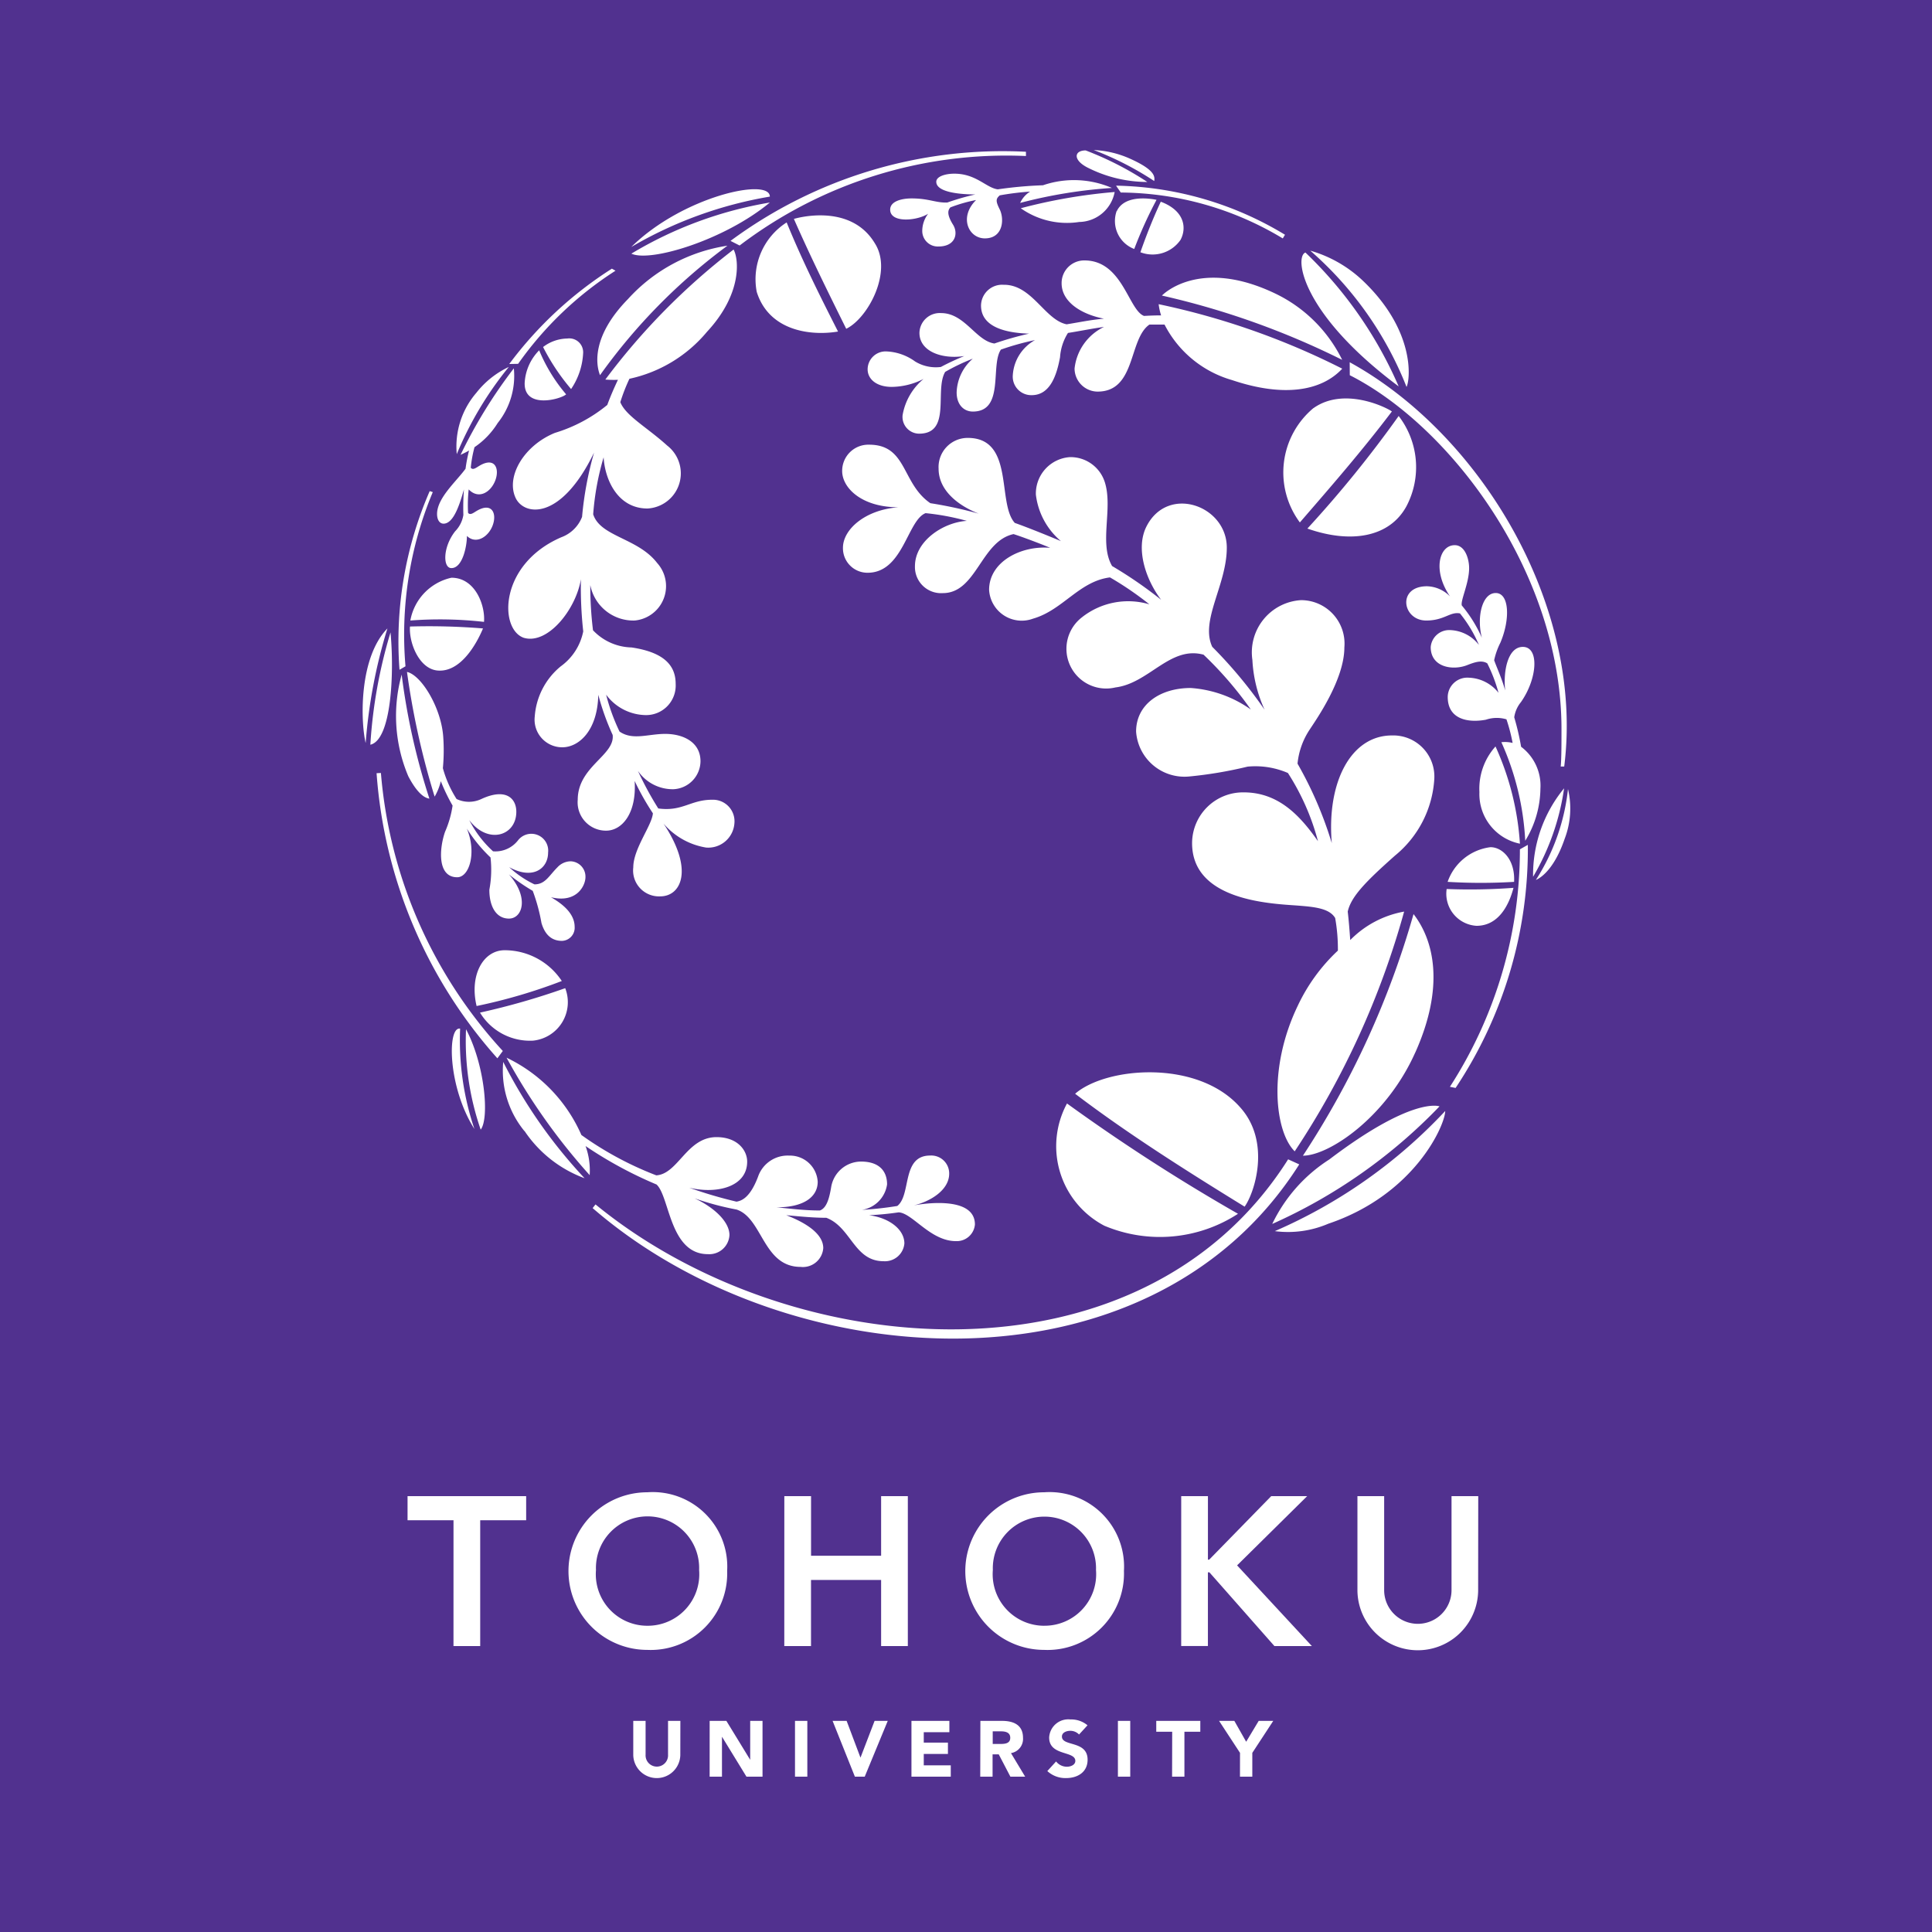 <svg xmlns="http://www.w3.org/2000/svg" viewBox="0 0 94 94"><rect width="94" height="94" fill="#51318f"/><path d="M33.1,85.4a1.145,1.145,0,0,1-2.289,0V83.728h.6v1.645a.547.547,0,1,0,1.092,0V83.728h.6Z" fill="#fff"/><path d="M34.528,83.728h.813l1.154,1.886H36.5V83.728h.6v2.714h-.782L35.134,84.51h-.007v1.932h-.6Z" fill="#fff"/><path d="M38.68,83.728h.6v2.714h-.6Z" fill="#fff"/><path d="M40.509,83.728h.683l.67,1.779h.008l.683-1.779h.64l-1.12,2.714h-.479Z" fill="#fff"/><path d="M44.346,83.728h1.845v.552H44.945v.506h1.176v.552H44.945v.552h1.314v.552H44.346Z" fill="#fff"/><path d="M47.7,83.728h1.05c.556,0,1.024.191,1.024.824a.7.7,0,0,1-.586.744l.69,1.146H49.16l-.567-1.085h-.3v1.085h-.6Zm.6,1.123h.353c.218,0,.5-.008.5-.3,0-.272-.245-.314-.464-.314H48.3Z" fill="#fff"/><path d="M52.5,84.391a.58.58,0,0,0-.433-.179c-.168,0-.4.076-.4.279,0,.5,1.249.176,1.249,1.127,0,.605-.487.893-1.046.893a1.293,1.293,0,0,1-.913-.341l.426-.468a.666.666,0,0,0,.522.257c.195,0,.414-.092.414-.284,0-.5-1.273-.229-1.273-1.135a.931.931,0,0,1,1.035-.881,1.225,1.225,0,0,1,.831.284Z" fill="#fff"/><path d="M54.391,83.728h.6v2.714h-.6Z" fill="#fff"/><path d="M57.032,84.256h-.775v-.528H58.4v.528h-.773v2.186h-.6Z" fill="#fff"/><path d="M60.332,85.284l-1.019-1.556h.743l.575,1.016.61-1.016h.708L60.93,85.284v1.158h-.6Z" fill="#fff"/><path d="M22.065,73.967H19.829V72.793H25.6v1.174H23.364v6.121h-1.3Z" fill="#fff"/><path d="M31.493,72.606a3.625,3.625,0,0,1,3.886,3.824,3.719,3.719,0,0,1-3.886,3.844,3.834,3.834,0,1,1,0-7.668ZM31.5,79.1a2.507,2.507,0,0,0,2.515-2.711,2.511,2.511,0,1,0-5.018,0A2.505,2.505,0,0,0,31.5,79.1Z" fill="#fff"/><path d="M38.161,72.793h1.3v2.9H42.87v-2.9h1.3v7.295h-1.3V76.873H39.459v3.215h-1.3Z" fill="#fff"/><path d="M50.8,72.606a3.625,3.625,0,0,1,3.885,3.824A3.718,3.718,0,0,1,50.8,80.274a3.834,3.834,0,1,1,0-7.668Zm.012,6.493a2.507,2.507,0,0,0,2.513-2.711,2.511,2.511,0,1,0-5.019,0A2.506,2.506,0,0,0,50.816,79.1Z" fill="#fff"/><path d="M57.471,72.793h1.3v3.091h.061l3.019-3.091H63.6l-3.41,3.369,3.638,3.926H62.006L58.842,76.5H58.77v3.585h-1.3Z" fill="#fff"/><path d="M71.918,77.409a2.937,2.937,0,0,1-5.873,0V72.793h1.3v4.574a1.639,1.639,0,1,0,3.278,0V72.793h1.3Z" fill="#fff"/><path d="M27.786,18.929a10.393,10.393,0,0,1-1.363-2.045,1.984,1.984,0,0,1,1.176-.413.675.675,0,0,1,.774.685A3.4,3.4,0,0,1,27.786,18.929Zm-6.2,6.55c.47-.01.762-.866.986-1.667a11.781,11.781,0,0,0-.027,1.243,1.464,1.464,0,0,1-.4.794c-.611.78-.6,1.8-.179,1.791.536,0,.752-1.056.752-1.565.419.413,1.019.083,1.245-.492s-.009-1.176-.771-.725c-.159.095-.314.225-.418.095a6.951,6.951,0,0,1,.03-1.141c.482.5,1.065.149,1.29-.426s-.009-1.178-.77-.723c-.16.094-.314.227-.419.094a5.935,5.935,0,0,1,.182-1,3.912,3.912,0,0,0,1.129-1.177A3.663,3.663,0,0,0,25,17.922a24.053,24.053,0,0,0-2.593,4.211c.069-.04.22-.1.415-.214a7.669,7.669,0,0,0-.171.886c-.441.611-1.386,1.422-1.386,2.2C21.264,25.281,21.38,25.479,21.587,25.479Zm2.965,20.754c-1.042,0-1.721,1.216-1.362,2.714a26.41,26.41,0,0,0,4.145-1.217A3.33,3.33,0,0,0,24.552,46.233Zm.2-28.377a4.341,4.341,0,0,0-1.573,1.254,4,4,0,0,0-.954,2.986A16.9,16.9,0,0,1,24.754,17.856ZM19,30.769a23.836,23.836,0,0,0-.981,5.464C19.033,36.008,19.192,32.813,19,30.769Zm-1.208,5.37a25.505,25.505,0,0,1,1.058-5.563C17.478,31.982,17.533,35.017,17.787,36.139Zm3.1,2.717a32.443,32.443,0,0,1-1.349-6.034,7.513,7.513,0,0,0,.323,4.947C20.249,38.5,20.6,38.818,20.889,38.856Zm9.057-25.684-.178-.1a18.783,18.783,0,0,0-4.994,4.638l.432-.008A16.977,16.977,0,0,1,29.946,13.172Zm-6.4,17.085c.066-.8-.423-2.148-1.584-2.148a2.6,2.6,0,0,0-2,2.082A19.056,19.056,0,0,1,23.548,30.257Zm1.978-11.591c0,1.254,1.791.746,2.017.52a8.057,8.057,0,0,1-1.311-2.142A2.437,2.437,0,0,0,25.526,18.666ZM21.293,32.624c1.113.095,1.888-1.283,2.207-2.048a32.4,32.4,0,0,0-3.553-.093C19.892,31.286,20.4,32.55,21.293,32.624ZM37.456,9.854a19.24,19.24,0,0,0-6.737,2.487C31.645,12.776,35.262,11.674,37.456,9.854Zm-8.263,8.4a28.155,28.155,0,0,1,6.2-6.3,8.175,8.175,0,0,0-4.836,2.593C28.777,16.366,28.993,17.745,29.193,18.252Zm1.526-6.24a19.836,19.836,0,0,1,6.737-2.448C37.456,8.628,33.217,9.554,30.719,12.012ZM19.729,32.418a17.966,17.966,0,0,1,1.328-8.475l-.15-.048a18.3,18.3,0,0,0-1.469,8.692ZM71.838,45.045c1.056,0,1.573-.978,1.8-1.848a28.565,28.565,0,0,1-3.252.057A1.563,1.563,0,0,0,71.838,45.045Zm-1.294,7.832.277.056a20.979,20.979,0,0,0,3.515-11.827l-.386.217A21.264,21.264,0,0,1,70.544,52.877ZM62.026,59.9a4.963,4.963,0,0,0,2.6-.36c4.22-1.423,5.689-4.819,5.689-5.484A24.893,24.893,0,0,1,62.026,59.9Zm8.012-6.071s-1.284-.512-5.362,2.584A7.638,7.638,0,0,0,61.9,59.55,25.885,25.885,0,0,0,70.038,53.83Zm4.553-11.169A11.758,11.758,0,0,0,76.1,38.354,6.617,6.617,0,0,0,74.591,42.661Zm1.7-4.28a10.181,10.181,0,0,1-1.564,4.433c.318-.134.934-.632,1.4-2A4.113,4.113,0,0,0,76.287,38.381Zm-57.754-.772-.215.011A23.311,23.311,0,0,0,24.2,51.491l.264-.357A22.72,22.72,0,0,1,18.533,37.609Zm3.854,12.44c-.639-.13-.611,2.837.69,4.88A13.508,13.508,0,0,1,22.387,50.049Zm1,4.909c.424-.562.2-3.148-.717-4.881A13.19,13.19,0,0,0,23.387,54.958Zm39.282,1.449C55.494,67.748,38.474,66.385,28.974,58.6l-.14.179c9.518,8.25,27.089,9.379,34.38-2.127Zm-30.735,1.22c.649.575.631,3.394,2.507,3.394a.981.981,0,0,0,1.046-.931c0-.642-.742-1.345-1.7-1.786a13.983,13.983,0,0,0,2.044.546c1.273.415,1.284,2.791,3.12,2.791a.992.992,0,0,0,1.1-.915c0-.674-.793-1.212-1.8-1.6.641.058,1.31.126,1.95.126,1.207.457,1.349,2.112,2.782,2.112a.948.948,0,0,0,1.015-.864c0-.678-.732-1.248-1.723-1.374a14.253,14.253,0,0,0,1.442-.139c.67.028,1.544,1.4,2.789,1.4a.887.887,0,0,0,.924-.809c0-1.369-2.4-1.039-2.978-.929.8-.185,1.726-.743,1.726-1.543a.872.872,0,0,0-.925-.883c-1.407,0-.907,1.912-1.6,2.454a17.083,17.083,0,0,1-1.722.19,1.463,1.463,0,0,0,1.225-1.242c0-.612-.349-1.109-1.272-1.109a1.48,1.48,0,0,0-1.452,1.269c-.085.479-.2.988-.545,1.111-.738,0-1.4-.085-2.106-.153,1.377,0,2-.543,2-1.242A1.352,1.352,0,0,0,38.4,56.225a1.523,1.523,0,0,0-1.518,1.027c-.4,1.06-.831,1.176-1.048,1.214a21.431,21.431,0,0,1-2.3-.679c1.339.321,2.819-.036,2.819-1.269,0-.552-.473-1.192-1.49-1.192-1.451,0-1.865,1.792-2.932,1.86a16.2,16.2,0,0,1-3.644-1.964,7.5,7.5,0,0,0-3.641-3.761,29.972,29.972,0,0,0,4.044,5.714,3.492,3.492,0,0,0-.2-1.415A19.852,19.852,0,0,0,31.934,57.627Zm-6.418-2.6a6.017,6.017,0,0,0,2.922,2.3,24.294,24.294,0,0,1-3.958-5.659A4.63,4.63,0,0,0,25.516,55.032ZM67.721,35.783c-1.99,0-3.177,2.27-2.924,5.239a18.616,18.616,0,0,0-1.667-3.867,3.635,3.635,0,0,1,.611-1.687c.293-.451,1.668-2.4,1.668-3.967A2.114,2.114,0,0,0,63.3,29.2a2.544,2.544,0,0,0-2.366,2.909,6.623,6.623,0,0,0,.594,2.423,22.241,22.241,0,0,0-2.547-3.062c-.6-1.283.708-3.009.708-4.825,0-2.044-2.847-3.065-3.895-1.056-.573,1.092-.037,2.63.7,3.593a20.752,20.752,0,0,0-2.386-1.642c-.648-1.112.057-2.808-.358-4.091a1.748,1.748,0,0,0-1.694-1.208A1.775,1.775,0,0,0,50.4,24.067a3.5,3.5,0,0,0,1.217,2.26c-.671-.281-1.63-.669-2.243-.885-.877-.961,0-4.136-2.29-4.136a1.417,1.417,0,0,0-1.417,1.5c0,1.062.965,1.8,1.953,2.185a21.126,21.126,0,0,0-2.355-.509c-1.407-.962-1.121-2.846-2.978-2.846a1.273,1.273,0,0,0-1.312,1.282c0,.828.964,1.771,2.754,1.762-1.63.114-2.716,1.077-2.716,1.97a1.193,1.193,0,0,0,1.2,1.217c1.729,0,1.933-2.557,2.821-2.9a11.946,11.946,0,0,1,2.008.376c-1.122.065-2.526.962-2.526,2.206a1.272,1.272,0,0,0,1.354,1.309c1.649,0,1.85-2.526,3.443-2.872.415.131,1.337.478,1.783.668-1.406-.124-2.972.669-2.972,2.045a1.59,1.59,0,0,0,2.141,1.4c1.442-.413,2.241-1.818,3.74-2.006a15.668,15.668,0,0,1,1.917,1.31,3.626,3.626,0,0,0-3.28.631,1.933,1.933,0,0,0,1.631,3.412c1.629-.2,2.654-2.036,4.285-1.593a17.856,17.856,0,0,1,2.3,2.668,5.724,5.724,0,0,0-2.923-1.047c-1.51,0-2.659.812-2.659,2.121a2.36,2.36,0,0,0,2.565,2.186A20.127,20.127,0,0,0,60.7,37.3a3.985,3.985,0,0,1,1.962.309,11.564,11.564,0,0,1,1.463,3.319c-.86-1.227-1.907-2.376-3.614-2.376A2.479,2.479,0,0,0,58,41.022c0,2.782,3.767,2.941,5.115,3.036.828.065,1.565.13,1.847.609a8.626,8.626,0,0,1,.132,1.584,8.788,8.788,0,0,0-1.96,2.7c-1.461,3.046-1.1,6.123-.141,7.066a40.667,40.667,0,0,0,5.324-11.664,4.869,4.869,0,0,0-2.622,1.385c-.037-.5-.066-.9-.122-1.385.162-.737.9-1.481,2.3-2.725a5.213,5.213,0,0,0,1.912-3.731A2,2,0,0,0,67.721,35.783ZM36.818,14.2c.593,1.895,2.608,2.157,3.956,1.931-.875-1.723-1.724-3.41-2.5-5.309A3.277,3.277,0,0,0,36.818,14.2Zm7.7,3.383A2.549,2.549,0,0,0,43.16,17.1a.876.876,0,0,0-.946.868c0,.48.435.856,1.173.856a3.48,3.48,0,0,0,1.547-.386A2.935,2.935,0,0,0,43.915,20.2a.815.815,0,0,0,.8.9c1.592,0,.743-2.113,1.272-3.006a9.747,9.747,0,0,1,1.345-.643,2.261,2.261,0,0,0-.787,1.641c0,.614.364.932.787.932,1.557,0,.842-2.249,1.367-3.015a12.919,12.919,0,0,1,1.659-.462,2.1,2.1,0,0,0-1.083,1.744.9.9,0,0,0,.924.935c.9,0,1.217-.983,1.376-1.842a2.542,2.542,0,0,1,.386-1.185c.441-.066,1.235-.225,1.753-.292a2.547,2.547,0,0,0-1.432,2.027,1.129,1.129,0,0,0,1.12,1.119c1.877,0,1.5-2.553,2.521-3.26h.737a5.34,5.34,0,0,0,3.286,2.7c2.525.851,4.353.528,5.36-.555A36.257,36.257,0,0,0,56.373,14.8a2.935,2.935,0,0,0,.119.545c-.268,0-.527.009-.829.026-.761-.281-1.043-2.7-2.9-2.7a1.1,1.1,0,0,0-1.111,1.111c0,.925.99,1.518,2.061,1.723-.667.058-1.216.18-1.817.274-1.066-.216-1.686-1.941-3.065-1.923a1.027,1.027,0,0,0-1.1,1.01c0,1.131,1.4,1.338,2.336,1.367a16,16,0,0,0-1.685.48c-.9-.13-1.443-1.48-2.593-1.48a.987.987,0,0,0-1.054.962c0,.921,1.127,1.292,2.182,1.128a12.19,12.19,0,0,0-1.139.531A1.931,1.931,0,0,1,44.517,17.583Zm9.216,42.055a6.96,6.96,0,0,0,6.5-.582,92.459,92.459,0,0,1-8.32-5.367A4.369,4.369,0,0,0,53.733,59.638ZM42.573,11.851c-1.213-2.044-3.947-1.2-3.947-1.2.809,1.839,1.678,3.595,2.546,5.346C42.225,15.489,43.442,13.228,42.573,11.851Zm21.337,8a4.077,4.077,0,0,0-.666,5.568c1.47-1.7,3-3.45,4.477-5.4C67.419,19.8,65.381,18.815,63.91,19.855ZM52.507,10.8a1.787,1.787,0,0,0,1.726-1.458,26.332,26.332,0,0,0-4.569.79A3.9,3.9,0,0,0,52.507,10.8ZM68.434,24.623a4.081,4.081,0,0,0-.383-4.383,56.428,56.428,0,0,1-4.441,5.477C65.721,26.459,67.608,26.15,68.434,24.623Zm2,18.283a26.811,26.811,0,0,0,3.233,0c.056-1.084-.575-1.687-1.149-1.687A2.536,2.536,0,0,0,70.433,42.906Zm2.329-6.588a3.08,3.08,0,0,0-.783,2.224,2.461,2.461,0,0,0,1.971,2.507A13.51,13.51,0,0,0,72.762,36.318ZM60.33,53.866c-2.073-2.336-6.514-1.959-8.021-.65,2.556,1.941,5.346,3.706,8.247,5.493C61.038,58.042,61.859,55.551,60.33,53.866Zm14.618-15.5a2.362,2.362,0,0,0-.94-2.033,12.506,12.506,0,0,0-.334-1.433A1.5,1.5,0,0,1,74,34.161c.808-1.15.9-2.687.094-2.687-.738,0-.964,1.188-.86,2.12-.159-.575-.405-1.1-.537-1.471a3.529,3.529,0,0,1,.3-.847c.489-1.141.442-2.423-.224-2.423s-.935,1.179-.673,2.179a6.6,6.6,0,0,0-.978-1.575c-.065-.253.357-1.084.357-1.817,0-.446-.2-1.115-.7-1.115-.766,0-1.085,1.247-.23,2.492a1.631,1.631,0,0,0-1.118-.493c-1.47,0-1.206,1.667-.039,1.667.885,0,1.157-.441,1.642-.346a6.417,6.417,0,0,1,.922,1.534,1.851,1.851,0,0,0-1.433-.723.9.9,0,0,0-.913.828c0,.973,1.045,1.15,1.753.886.432-.173.742-.257,1-.094a7.74,7.74,0,0,1,.546,1.431,1.92,1.92,0,0,0-1.452-.734.952.952,0,0,0-1.019.935c0,1.1,1,1.269,1.857,1.109a1.652,1.652,0,0,1,1-.019,8.356,8.356,0,0,1,.3,1.149,1.518,1.518,0,0,0-.547-.035,13.265,13.265,0,0,1,1.161,4.795A4.949,4.949,0,0,0,74.948,38.362Zm-9.275-20.11c4.91,2.489,10.3,9.614,10.3,17.216,0,.7,0,1.462-.038,1.822h.171c.986-7.833-4.085-16.182-10.437-19.669Zm3.185,32.957c1.434-3.195.925-5.437-.084-6.739a42.506,42.506,0,0,1-5.381,11.755C64.676,56.225,67.457,54.349,68.858,51.209Zm-.424-32.384c.188-.386.424-2.76-2.147-5.192a6.189,6.189,0,0,0-2.537-1.442A17.124,17.124,0,0,1,68.434,18.825ZM54.95,7.707A4.815,4.815,0,0,0,53.215,7.3a15.1,15.1,0,0,1,2.942,1.507C56.194,8.592,56.2,8.262,54.95,7.707ZM35.985,11.945A21.437,21.437,0,0,1,49.917,7.591V7.384A22.266,22.266,0,0,0,35.543,11.72ZM52.98,8.186a6.453,6.453,0,0,0,2.843.668,15.51,15.51,0,0,0-3-1.535C52.243,7.319,52.187,7.81,52.98,8.186ZM48.549,9.212c-.562-.067-1.047-.762-2.119-.762-.425,0-.876.131-.876.394,0,.531,1.234.616,1.9.616a12.278,12.278,0,0,0-1.364.394c-.575.019-.888-.2-1.737-.2-.489,0-1.042.14-1.042.546,0,.667,1.309.546,1.847.2a1.386,1.386,0,0,0-.286.859.756.756,0,0,0,.79.734c.831,0,.965-.64.712-1.053-.321-.512-.255-.717-.133-.85a7.326,7.326,0,0,1,1.25-.358c-.845.837-.367,1.866.427,1.866.877,0,.96-.914.725-1.405-.2-.4-.2-.517,0-.688a13.444,13.444,0,0,1,1.477-.183,1.273,1.273,0,0,0-.485.551A23.584,23.584,0,0,1,54.1,9.145a4.653,4.653,0,0,0-3.354-.131A19.847,19.847,0,0,0,48.549,9.212ZM28.485,42.68a.746.746,0,0,0-.717-.774.891.891,0,0,0-.648.294c-.415.415-.593.828-1.116.828a4.869,4.869,0,0,1-1.23-.837c1.165.64,1.893.057,1.893-.708a.82.82,0,0,0-1.461-.6,1.393,1.393,0,0,1-1.217.537A5.313,5.313,0,0,1,22.831,39.9c.9,1.2,2.29.784,2.29-.405,0-.638-.492-1.178-1.7-.62a1.407,1.407,0,0,1-1.207,0,5.471,5.471,0,0,1-.666-1.5,9.221,9.221,0,0,0,.017-1.525c-.095-1.405-1.058-3-1.763-3.158a37.93,37.93,0,0,0,1.345,6.067,2.662,2.662,0,0,0,.3-.752,9.093,9.093,0,0,0,.573,1.188,4.955,4.955,0,0,1-.366,1.274c-.287.827-.382,2.213.591,2.213.594,0,.953-1.2.469-2.368a7.29,7.29,0,0,0,1.152,1.405,5.3,5.3,0,0,1-.057,1.574c0,.822.338,1.4.953,1.4.669,0,.989-1.039,0-2.149a9.528,9.528,0,0,0,1.158.8,8.766,8.766,0,0,1,.425,1.564c.218.738.659.869,1,.869a.638.638,0,0,0,.614-.681c0-.7-.69-1.175-1.152-1.442C28.071,43.963,28.485,43.076,28.485,42.68ZM34.4,16.141c1.724-1.856,1.545-3.542,1.292-4a32.467,32.467,0,0,0-6.24,6.326,4.873,4.873,0,0,0,.614.012c-.174.365-.37.812-.519,1.223A7.363,7.363,0,0,1,27,21.061c-1.5.612-2.357,2.083-1.941,3.1.35.921,2.186,1.28,3.845-2.141a16.613,16.613,0,0,0-.584,3.129,1.72,1.72,0,0,1-1.009.99c-3.035,1.311-3.035,4.469-1.829,4.892,1.152.347,2.528-1.348,2.782-2.847a19.679,19.679,0,0,0,.113,2.536,2.76,2.76,0,0,1-1.094,1.7,3.471,3.471,0,0,0-1.265,2.439,1.345,1.345,0,0,0,1.34,1.5c.8,0,1.715-.8,1.751-2.555a12.205,12.205,0,0,0,.7,1.955c.114.995-1.7,1.535-1.7,3.156a1.378,1.378,0,0,0,1.382,1.5c.756,0,1.491-.817,1.387-2.418a12.7,12.7,0,0,0,.888,1.573c-.04.582-.954,1.724-.954,2.63a1.26,1.26,0,0,0,1.31,1.412c1.029,0,1.651-1.308.16-3.544a3.446,3.446,0,0,0,2.072,1.169,1.274,1.274,0,0,0,1.378-1.178,1.048,1.048,0,0,0-1.084-1.148c-1.055,0-1.441.583-2.62.424a15.962,15.962,0,0,1-.991-1.829,2.054,2.054,0,0,0,1.725.893,1.378,1.378,0,0,0,1.32-1.357c0-.958-.875-1.335-1.715-1.335s-1.584.329-2.224-.114a9.619,9.619,0,0,1-.652-1.793,2.441,2.441,0,0,0,1.907.992,1.439,1.439,0,0,0,1.476-1.518c0-.838-.489-1.528-2.148-1.773a2.659,2.659,0,0,1-1.874-.836,17.8,17.8,0,0,1-.132-2.2,2.133,2.133,0,0,0,2.158,1.726,1.68,1.68,0,0,0,1.094-2.8c-.935-1.218-2.763-1.274-3.111-2.368a13.046,13.046,0,0,1,.508-2.773c.065,1.113.7,2.491,2.133,2.491a1.712,1.712,0,0,0,.959-3.063c-.987-.894-2.016-1.444-2.28-2.111a8.917,8.917,0,0,1,.443-1.138A6.755,6.755,0,0,0,34.4,16.141Zm22.13-1.761a38.793,38.793,0,0,1,8.773,3.129,6.994,6.994,0,0,0-3.25-3.224C58.313,12.492,56.533,14.38,56.533,14.38Zm-2-5.013A15.447,15.447,0,0,1,62.412,11.6l.108-.179A16.4,16.4,0,0,0,54.3,9.033Zm-.2.9a1.456,1.456,0,0,0,.856,1.847,20.52,20.52,0,0,1,1.084-2.391C56.157,9.7,54.752,9.4,54.339,10.268Zm2.146-.451c-.385.827-.7,1.63-.991,2.457a1.654,1.654,0,0,0,1.951-.6C57.732,11.127,57.673,10.268,56.485,9.817ZM25.931,50.632A1.881,1.881,0,0,0,27.5,48.079a35.078,35.078,0,0,1-4.146,1.189A2.842,2.842,0,0,0,25.931,50.632ZM68.051,18.8a20.023,20.023,0,0,0-4.536-6.513C62.98,12.472,63.272,15.235,68.051,18.8Z" fill="#fff"/></svg>